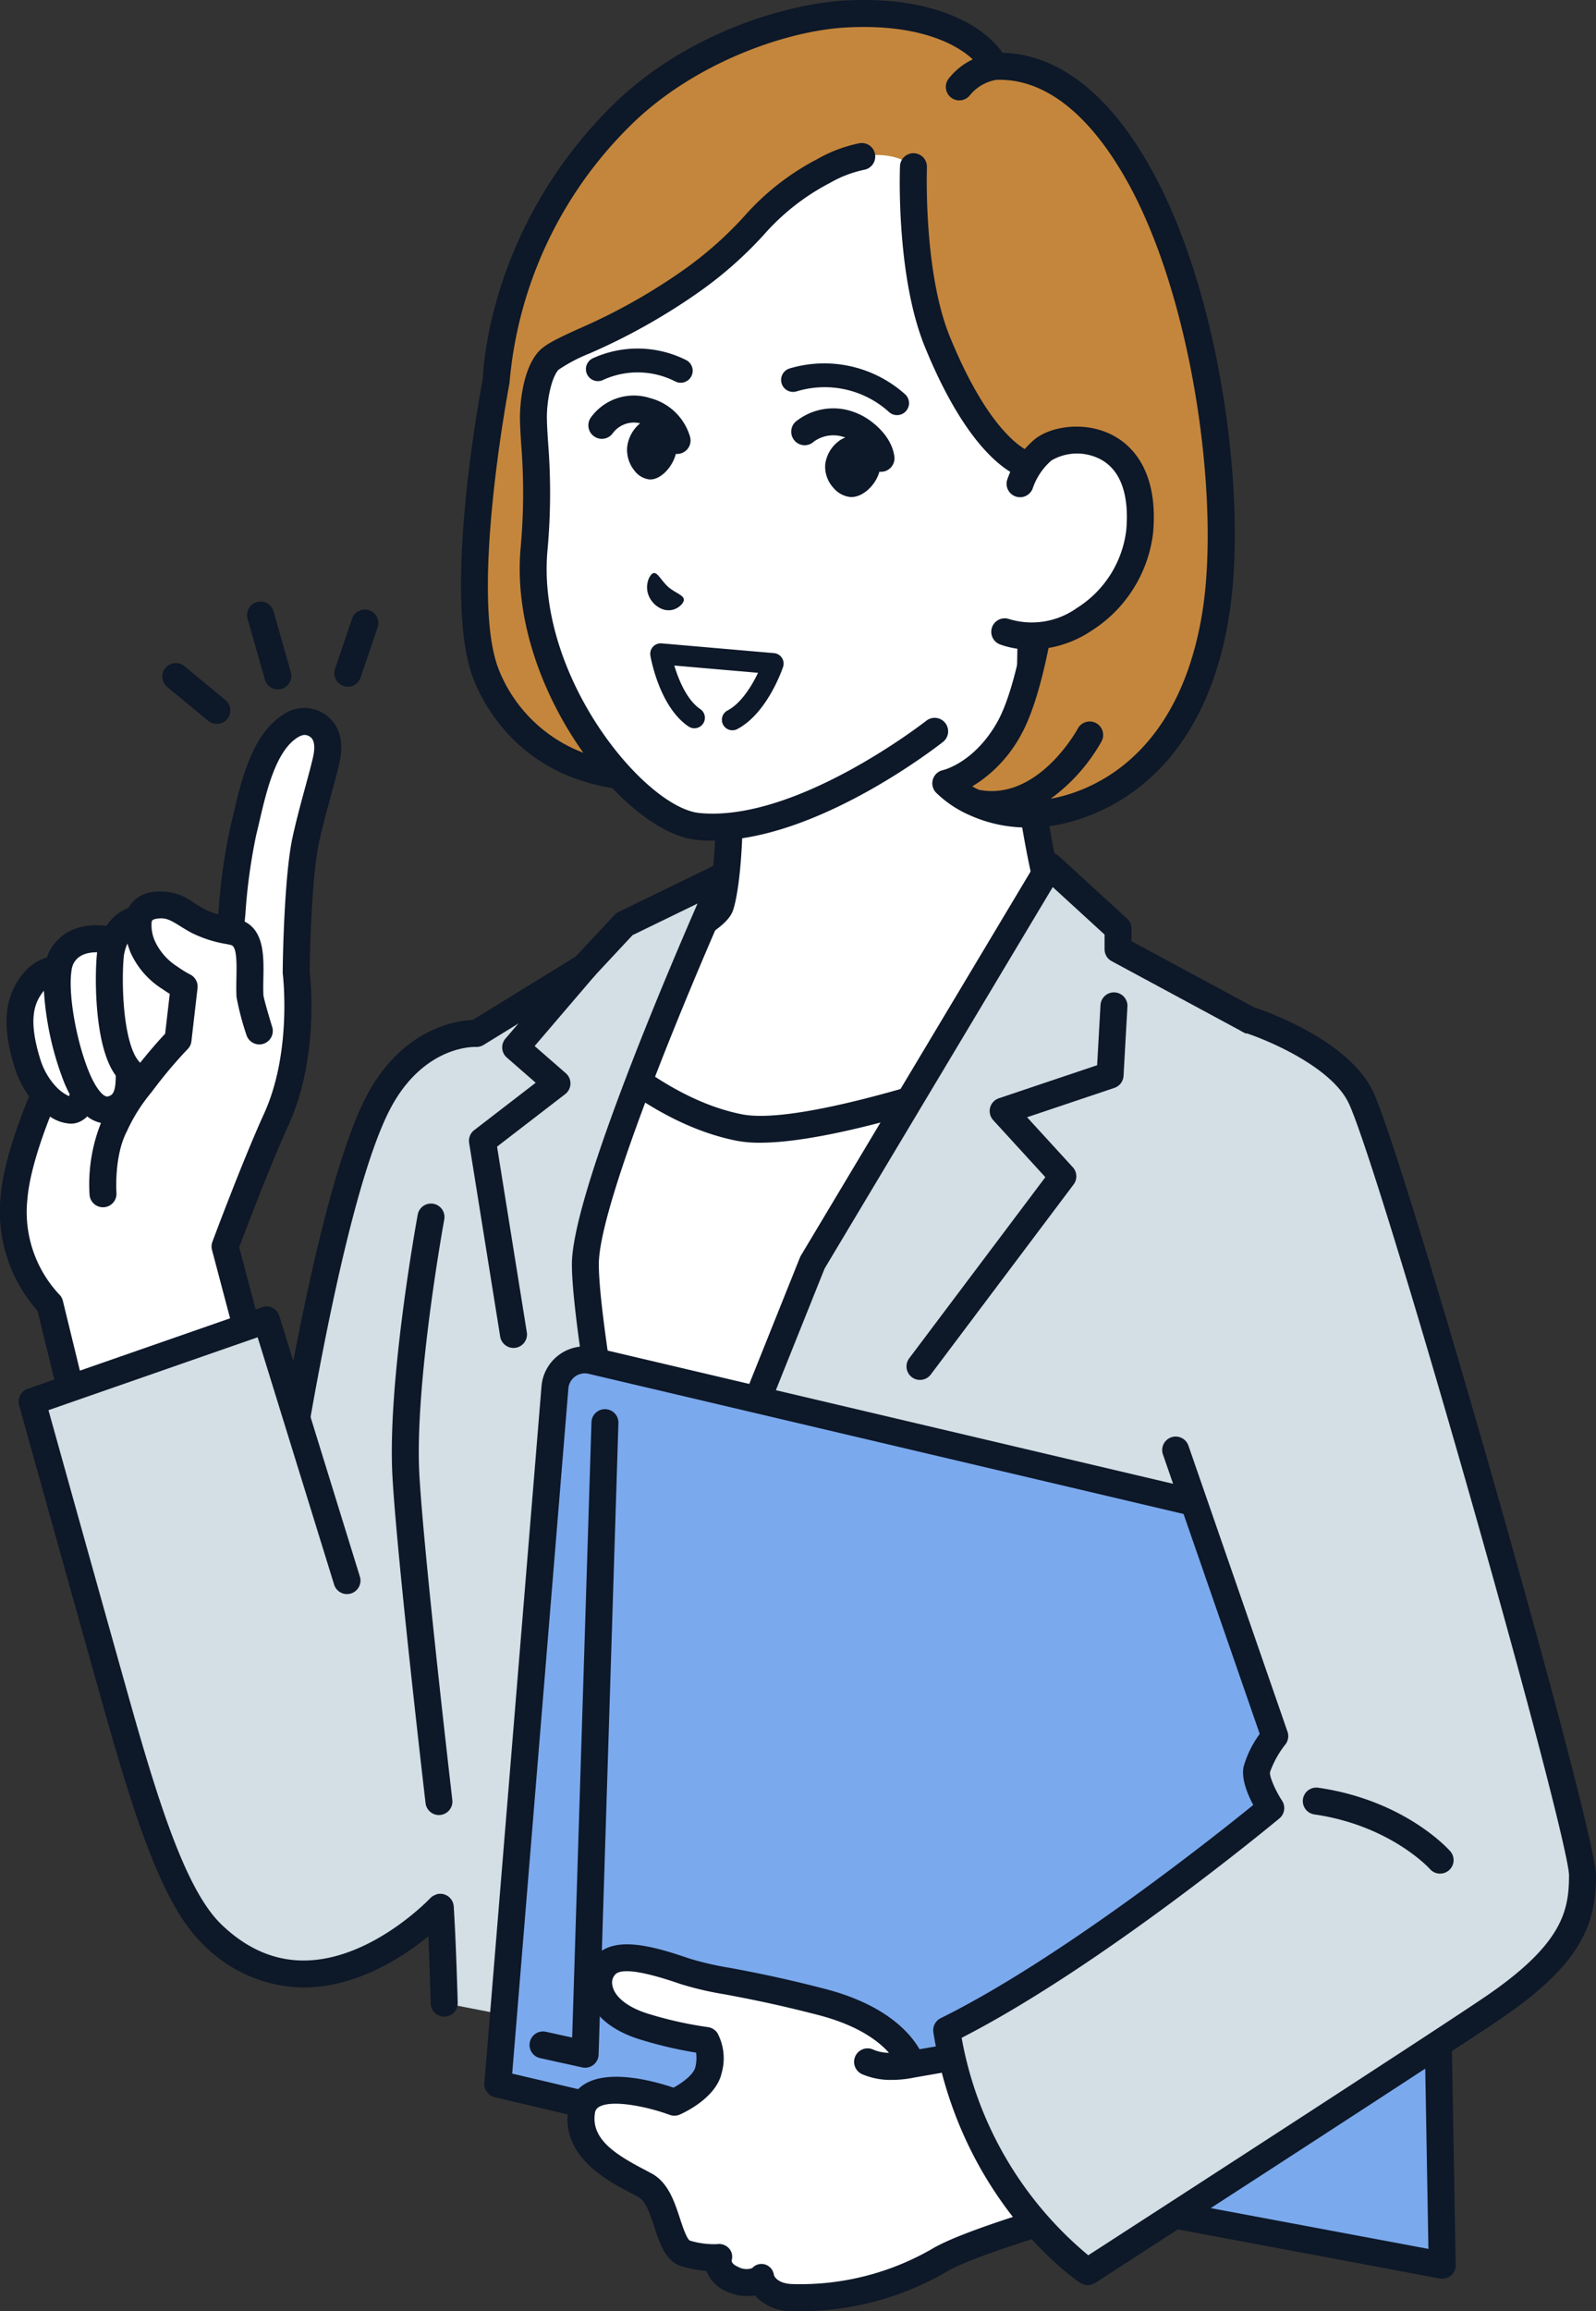 <svg xmlns="http://www.w3.org/2000/svg" xmlns:xlink="http://www.w3.org/1999/xlink" width="208.454" height="301.692" viewBox="0 0 208.454 301.692"><rect x="0" y="0" width="208.454" height="301.692" fill="#333333" stroke="none"/><defs><clipPath id="a"><rect width="208.454" height="301.692" fill="none"/></clipPath></defs><g clip-path="url(#a)"><path d="M232.006,214.938c-1.171-6.966,0-37.109,0-37.109L210.131,196.26l-17.962,13.389v5.289c0,3.9-.428,9.4-1.156,11.569s-10.239,6.412-13.691,8.395c-13.454,7.727-18.087,11.959-18.087,11.959l25.745,25.774,9.381,1.043,67.061-25.04s-11.472-8.56-22.9-16.674c-3.227-2.291-4.539-5.272-6.515-17.026" transform="translate(-96.937 -108.257)" fill="#fff"/><path d="M191.622,272.7a1.761,1.761,0,0,1-.616-3.41l64.027-23.907c-4.039-2.989-12.2-9-20.271-14.722-3.812-2.706-5.231-6.272-7.232-18.169-.94-5.59-.437-25.02-.162-33.5l-18.842,15.876c-.027.022-.054.044-.082.065L191.19,207.793V212.2c0,4.075-.437,9.71-1.246,12.128-.662,1.976-3.766,3.827-10.935,7.494-1.386.709-2.7,1.379-3.548,1.868a145.7,145.7,0,0,0-16.343,10.565l24.37,24.4A1.761,1.761,0,0,1,181,271.14L155.25,245.365a1.761,1.761,0,0,1,.058-2.544c.195-.178,4.931-4.451,18.4-12.186.927-.532,2.211-1.189,3.7-1.95,2.751-1.407,8.454-4.324,9.218-5.532.569-1.772,1.047-6.755,1.047-10.956v-5.289a1.762,1.762,0,0,1,.709-1.412L206.3,192.14l21.834-18.4a1.76,1.76,0,0,1,2.894,1.415c-.012.3-1.151,30.04-.023,36.749,1.922,11.43,3.134,13.991,5.8,15.882,11.316,8.034,22.82,16.613,22.936,16.7a1.76,1.76,0,0,1-.437,3.06l-67.061,25.04a1.764,1.764,0,0,1-.616.112m-4.983-49.571h0" transform="translate(-94.198 -105.517)" fill="#0d1828"/><path d="M179.087,345.559s9.027,9.764,20.3,11.989c10.276,2.027,41.122-9.859,41.122-9.859L198.7,434.251H179.1l-10.193-64.886Z" transform="translate(-102.825 -210.366)" fill="#fff"/><path d="M195.96,433.273h-19.6a1.76,1.76,0,0,1-1.739-1.487L164.429,366.9a1.762,1.762,0,0,1,.12-.965l10.179-23.807a1.76,1.76,0,0,1,2.911-.5c.087.094,8.791,9.374,19.352,11.458,8.016,1.582,31.7-6.52,40.148-9.775a1.761,1.761,0,0,1,2.219,2.409l-41.814,86.563a1.762,1.762,0,0,1-1.585.994m-18.094-3.521h16.989l39.434-81.637c-7.942,2.853-25.329,8.676-34.942,8.676a15.9,15.9,0,0,1-3.037-.255c-8.724-1.721-16.037-7.6-19.356-10.657l-8.968,20.974Z" transform="translate(-100.086 -207.626)" fill="#0d1828"/><path d="M186.526,299.828v-2.7l-8.935-8.176-30.98,51.77-21.206,52.9s-8.453-42.413-8.453-52.678,18.2-50.773,18.2-50.773l-13.1,6.37-5.229,5.607-14.089,8.663s-7.381-.411-12.375,8.2c-6.955,12-13.049,53.865-13.049,53.865S62.875,394.445,67.4,413.4,98,424.874,98,424.874c.29,4.173.522,12.519.522,12.519L208.7,458.9a208.341,208.341,0,0,0-13.283-41.815c-2.5-5.739,16.744-36.251,21.613-62.159s-6.969-42.4-6.969-42.4Z" transform="translate(-40.495 -175.908)" fill="#d3dee5"/><path d="M205.951,457.916a1.761,1.761,0,0,1-1.724-1.412,206.79,206.79,0,0,0-13.172-41.461c-1.412-3.242,1.288-9.638,7.037-22.643,5.3-12,11.9-26.925,14.46-40.544,4.3-22.882-4.921-38.355-6.459-40.733l-23.155-12.486a1.76,1.76,0,0,1-.925-1.55v-1.921l-6.771-6.2-29.8,49.8-21.154,52.771a1.761,1.761,0,0,1-3.361-.311c-.347-1.739-8.488-42.7-8.488-53.022,0-8.566,11.669-36.21,16.411-47.09l-8.489,4.127-5.006,5.368a1.746,1.746,0,0,1-.365.3L100.9,309.574a1.766,1.766,0,0,1-1.02.258c-.246-.007-6.406-.17-10.754,7.33-6.706,11.568-12.77,52.82-12.83,53.236a1.77,1.77,0,0,1-.279.725c-.14.21-13.948,21.159-9.663,39.127a13.588,13.588,0,0,0,6.387,9c8.49,4.968,21.886,1.234,22.02,1.2A1.761,1.761,0,0,1,97,422.012c.289,4.161.516,12.25.525,12.592a1.76,1.76,0,1,1-3.52.1c0-.071-.17-6.06-.394-10.366-4.453.94-14.948,2.447-22.639-2.046a16.98,16.98,0,0,1-8.044-11.224c-4.387-18.392,8.03-38.6,9.938-41.562.671-4.525,6.447-42.44,13.211-54.108,4.687-8.085,11.356-9,13.393-9.078l13.469-8.282,5.067-5.433a1.759,1.759,0,0,1,.518-.383l13.1-6.37a1.761,1.761,0,0,1,2.376,2.3c-6.241,13.892-18.045,42.231-18.045,50.052,0,7.711,4.979,34.512,7.28,46.483l18.986-47.36a1.727,1.727,0,0,1,.123-.249l30.98-51.77a1.76,1.76,0,0,1,2.7-.395l8.934,8.176a1.759,1.759,0,0,1,.572,1.3v1.645l22.614,12.194a1.768,1.768,0,0,1,.595.523c.5.7,12.22,17.407,7.269,43.752-2.635,14.02-9.325,29.156-14.7,41.318-3.7,8.364-7.887,17.844-7.029,19.813a210.3,210.3,0,0,1,13.395,42.169,1.762,1.762,0,0,1-1.727,2.11" transform="translate(-37.743 -173.168)" fill="#0d1828"/><path d="M162.376,369.658a1.761,1.761,0,0,1-1.736-1.482L156.585,342.9a1.761,1.761,0,0,1,.664-1.674l8.03-6.186-3.771-3.287a1.76,1.76,0,0,1-.181-2.471L170.3,318.8a1.761,1.761,0,0,1,2.676,2.289l-7.837,9.16,4.075,3.552a1.76,1.76,0,0,1-.083,2.722l-8.9,6.857,3.888,24.24a1.761,1.761,0,0,1-1.741,2.039" transform="translate(-95.311 -193.7)" fill="#0d1828"/><path d="M304.39,381.671a1.761,1.761,0,0,1-1.406-2.819l17.783-23.646-6.81-7.442a1.761,1.761,0,0,1,.738-2.858l12.834-4.315.441-7.87a1.761,1.761,0,0,1,3.516.2l-.508,9.06a1.761,1.761,0,0,1-1.2,1.57l-11.4,3.833,5.971,6.525a1.76,1.76,0,0,1,.108,2.247L305.8,380.968a1.758,1.758,0,0,1-1.408.7" transform="translate(-184.232 -201.539)" fill="#0d1828"/><path d="M136.959,481.441a1.761,1.761,0,0,1-1.746-1.556c-.037-.315-3.7-31.653-4.321-42.6-.7-12.242,3.131-33.3,3.295-34.2a1.761,1.761,0,1,1,3.464.635c-.04.214-3.918,21.54-3.243,33.359.62,10.846,4.266,42.08,4.3,42.395a1.762,1.762,0,0,1-1.751,1.965" transform="translate(-79.631 -244.508)" fill="#0d1828"/><path d="M173.656,457.327l-7.462,90.944,11.251,2.651L289.54,571.914l-1.622-92.3L178.451,453.839a3.912,3.912,0,0,0-4.8,3.488" transform="translate(-101.174 -276.219)" fill="#7ba9ed"/><path d="M286.8,570.938a1.774,1.774,0,0,1-.324-.03L174.382,549.916l-.08-.017-11.252-2.652a1.759,1.759,0,0,1-1.351-1.858l7.462-90.944a5.673,5.673,0,0,1,6.954-5.058l109.466,25.775a1.76,1.76,0,0,1,1.357,1.683l1.623,92.3a1.761,1.761,0,0,1-1.761,1.791M175.07,546.462,285,567.05l-1.561-88.774L175.308,452.815a2.152,2.152,0,0,0-2.638,1.919l-7.338,89.434Z" transform="translate(-98.434 -273.481)" fill="#0d1828"/><path d="M184.048,556.152a1.783,1.783,0,0,1-.379-.041l-5.5-1.212a1.76,1.76,0,0,1,.757-3.439l3.428.755,2.521-80.324a1.76,1.76,0,1,1,3.519.111l-2.587,82.444a1.761,1.761,0,0,1-1.76,1.705" transform="translate(-107.623 -286.235)" fill="#0d1828"/><path d="M237.158,667.134s-1.391-5.45-11.748-8.138-14.59-2.873-17.889-4.014c-4.323-1.5-8.185-2.459-10.027-1.087-2.043,1.521-2.1,6.147,4.579,8.274a51.506,51.506,0,0,0,8.245,1.855,5.34,5.34,0,0,1,.3,3.868c-.565,2.506-4.46,4.192-4.46,4.192s-11.327-4.223-12.124,1.216,5.328,7.994,8.343,9.651,2.729,8.19,5.346,8.9a12.057,12.057,0,0,0,4.186.514s-.445,1.877,1.924,2.854,3.619-.114,3.619-.114.56,2.43,4.2,2.49a36.228,36.228,0,0,0,19.281-4.972c6.424-3.652,32.721-10.387,32.721-10.387l-5.539-20.484Z" transform="translate(-118.082 -397.669)" fill="#fff"/><path d="M272.624,679.053a1.761,1.761,0,0,0-2.142-1.269c-1.083.277-26.6,6.836-33.154,10.562a34.475,34.475,0,0,1-18.382,4.742c-1.968-.033-2.438-.946-2.52-1.156a1.666,1.666,0,0,0-1.14-1.4,1.609,1.609,0,0,0-1.694.466,2.218,2.218,0,0,1-1.825-.149c-.773-.319-.873-.683-.869-.86a1.61,1.61,0,0,0-.327-1.545,1.765,1.765,0,0,0-1.6-.572,10.844,10.844,0,0,1-3.523-.462c-.416-.2-.99-1.951-1.3-2.892-.719-2.193-1.534-4.68-3.664-5.851-.315-.173-.662-.356-1.032-.55-3.663-1.924-6.911-3.929-6.417-7.3a1.06,1.06,0,0,1,.541-.856c1.712-1.015,6.426-.006,9.226,1.034a1.761,1.761,0,0,0,1.315-.034c.482-.209,4.737-2.137,5.477-5.42a7.023,7.023,0,0,0-.538-5.2,1.761,1.761,0,0,0-1.266-.8,50.207,50.207,0,0,1-7.928-1.786c-2.594-.826-4.289-2.2-4.535-3.667a1.543,1.543,0,0,1,.473-1.517c.954-.711,3.78-.261,8.4,1.338a41.959,41.959,0,0,0,5.855,1.363c2.786.527,6.6,1.248,12.167,2.692,5.207,1.352,7.89,3.421,9.232,4.936a5.412,5.412,0,0,1-2.049-.417,1.76,1.76,0,0,0-1.5,3.187,9.321,9.321,0,0,0,3.912.761,14.349,14.349,0,0,0,2.933-.306l30.923-5.378a1.761,1.761,0,1,0-.6-3.469l-29.634,5.154c-1.2-2.093-4.386-5.814-12.334-7.877-5.679-1.474-9.562-2.208-12.4-2.744a39.911,39.911,0,0,1-5.357-1.231c-5.235-1.812-9.22-2.648-11.654-.835a5.029,5.029,0,0,0-1.843,4.922c.225,1.344,1.351,4.661,6.939,6.441a53.687,53.687,0,0,0,7.466,1.763,5.035,5.035,0,0,1-.1,1.9c-.212.938-1.66,2.033-2.85,2.673-2.309-.781-8.22-2.465-11.525-.51a4.558,4.558,0,0,0-2.234,3.376c-.9,6.122,5.063,9.25,8.265,10.931.349.183.676.355.973.518.913.5,1.5,2.287,2.014,3.862.74,2.258,1.505,4.593,3.72,5.192a17.24,17.24,0,0,0,3.092.557,4.689,4.689,0,0,0,2.807,2.739,6.106,6.106,0,0,0,3.518.452,6.328,6.328,0,0,0,4.944,2.057q.41.007.846.007a37.811,37.811,0,0,0,19.335-5.209c6.147-3.494,32.028-10.145,32.288-10.212a1.761,1.761,0,0,0,1.269-2.142" transform="translate(-115.34 -394.925)" fill="#0d1828"/><path d="M355.491,340.257,345.945,396.4,358.9,433.784a14.718,14.718,0,0,0-2.347,4.347c-.348,1.739,1.824,5.041,1.824,5.041s-24.081,20-42.327,29c3.408,21.488,18.42,31.509,18.42,31.509s46.408-29.979,53.15-34.6c9.794-6.717,11.476-11.388,11.476-17.15s-24.836-93.092-28.98-101.61c-3.13-6.434-14.624-10.064-14.624-10.064" transform="translate(-192.401 -207.138)" fill="#d3dee5"/><path d="M331.73,502.7a1.761,1.761,0,0,1-.978-.3c-.639-.427-15.693-10.7-19.181-32.7a1.76,1.76,0,0,1,.959-1.854c15.6-7.7,35.809-23.765,40.821-27.83-.743-1.388-1.581-3.4-1.265-4.981a13.31,13.31,0,0,1,2.11-4.292l-12.654-36.518a1.761,1.761,0,0,1,3.327-1.153l12.954,37.384a1.762,1.762,0,0,1-.266,1.647,12.546,12.546,0,0,0-2.018,3.621c-.1.538.666,2.35,1.57,3.73a1.762,1.762,0,0,1-.347,2.32c-.969.8-23.456,19.412-41.5,28.637A47.837,47.837,0,0,0,331.8,498.8c6.879-4.446,45.994-29.736,52.081-33.91,9.9-6.793,10.711-11.129,10.711-15.7,0-2.042-4.421-19.628-12.868-49.289-7.606-26.7-14.157-47.9-15.934-51.551-2.289-4.706-10.573-8.2-13.572-9.156a1.761,1.761,0,0,1,1.061-3.358c.5.158,12.256,3.939,15.677,10.973,4.088,8.4,29.157,96.43,29.157,102.38,0,6.465-2,11.581-12.24,18.6-6.684,4.584-52.726,34.329-53.19,34.629a1.76,1.76,0,0,1-.955.282" transform="translate(-189.662 -204.398)" fill="#0d1828"/><path d="M452.859,607.688a1.755,1.755,0,0,1-1.32-.6c-.058-.064-5.168-5.69-15.1-7.132a1.76,1.76,0,0,1,.506-3.484c11.293,1.639,17,8.019,17.241,8.29a1.761,1.761,0,0,1-1.323,2.922" transform="translate(-264.77 -363.105)" fill="#0d1828"/><path d="M44.227,241.273a3.1,3.1,0,0,0-3.609.085c-3.931,2.5-5.051,9.456-6.127,13.764-.933,3.743-1.241,8.463-1.676,12.959A14.512,14.512,0,0,1,28.6,266.77c-2.151-1.139-3.228-2.425-5.682-2.032a2.266,2.266,0,0,0-2.088,1.774h0a4.3,4.3,0,0,0-3.2,2.834c-3.528-.728-5.667.187-6.767,2.011a4.678,4.678,0,0,0-.531,1.7A4.494,4.494,0,0,0,7.076,274.8c-2.009,2.5-2.275,5.6-.781,10.455a10.974,10.974,0,0,0,2.287,4.129h0S5.04,297.3,4.574,302.833a17.58,17.58,0,0,0,4.668,13.938l5.041,20.664L36.828,327l-4.695-17.736s3.914-10.514,6.694-16.605c3.946-8.643,2.6-19.175,2.6-19.175.007-1.895.216-12.406,1.215-17.123.808-3.816,2.26-8.5,2.737-10.754.43-2.032.016-3.547-1.151-4.335" transform="translate(-2.74 -146.545)" fill="#fff"/><path d="M42.472,237.075a4.786,4.786,0,0,0-5.541.059c-4.029,2.566-5.44,8.632-6.47,13.06-.144.62-.282,1.213-.419,1.762a76.059,76.059,0,0,0-1.5,10.886q-.015.164-.03.327a7.917,7.917,0,0,1-1.825-.7c-.469-.248-.9-.514-1.308-.77A7.212,7.212,0,0,0,19.9,260.26a4.16,4.16,0,0,0-3.137,2.073,5.936,5.936,0,0,0-2.848,2.335c-4.19-.471-6.277,1.34-7.3,3.038a5.042,5.042,0,0,0-.484,1.094,6.291,6.291,0,0,0-3.167,2.162c-2.4,2.994-2.739,6.718-1.091,12.074a13.123,13.123,0,0,0,1.935,3.894C2.82,289.29.469,295.316.079,299.947a19.553,19.553,0,0,0,4.827,14.974l4.926,20.193a1.761,1.761,0,0,0,3.421-.834L8.211,313.615a1.787,1.787,0,0,0-.513-.874,15.745,15.745,0,0,1-4.11-12.5c.293-3.47,1.905-8.021,2.951-10.678a5.162,5.162,0,0,0,2.7.926,2.745,2.745,0,0,0,.929-.154,3.2,3.2,0,0,0,1.22-.794,4.417,4.417,0,0,0,1.8.849,21.662,21.662,0,0,0-1.49,9.386,1.759,1.759,0,0,0,1.753,1.625c.045,0,.089,0,.135-.005a1.761,1.761,0,0,0,1.623-1.887c0-.047-.33-4.752,1.345-7.991.014-.029.028-.057.041-.086a22.256,22.256,0,0,1,3.127-4.969l.481-.632c.02-.024.04-.049.059-.074,1.152-1.523,2.211-2.763,2.9-3.534l.046-.054c.776-.874,1.287-1.394,1.292-1.4a1.76,1.76,0,0,0,.5-1.034l.8-6.942a1.765,1.765,0,0,0-.966-1.779,13.9,13.9,0,0,1-1.655-1.022,7.846,7.846,0,0,1-2.863-3.163,5.1,5.1,0,0,1-.512-2.654c0-.007,0-.014.006-.021.038-.168.073-.327.649-.419,1.16-.186,1.742.139,3.06.958.442.275.942.586,1.519.891a16.012,16.012,0,0,0,4.671,1.478c.154.033.317.072.49.119.757.2.715,2.409.682,4.18-.016.856-.033,1.741.013,2.608a35.674,35.674,0,0,0,1.294,4.935,1.76,1.76,0,0,0,3.363-1.041c-.5-1.63-1.079-3.654-1.143-4.111-.038-.731-.023-1.541-.008-2.323.052-2.723.106-6.043-2.441-7.319.029-.317.059-.631.088-.948a73.623,73.623,0,0,1,1.414-10.353c.141-.566.283-1.177.432-1.817.893-3.838,2.116-9.095,4.935-10.891.785-.5,1.223-.414,1.674-.109.72.487.568,1.783.414,2.512-.2.931-.577,2.329-1.018,3.948-.587,2.156-1.252,4.6-1.719,6.806-1,4.727-1.243,14.991-1.254,17.481a1.726,1.726,0,0,0,.014.229c.013.1,1.228,10.156-2.454,18.222-2.775,6.079-6.582,16.29-6.743,16.722a1.76,1.76,0,0,0-.052,1.064l4.695,17.736a1.761,1.761,0,0,0,3.4-.9L31.239,306.62c.825-2.192,4.079-10.771,6.451-15.966,3.922-8.591,2.907-18.72,2.758-20.008.016-2.463.261-12.334,1.176-16.657.446-2.108,1.1-4.5,1.672-6.611.455-1.671.847-3.115,1.065-4.143.787-3.717-.845-5.454-1.888-6.158m-29.791,31.04c0,.017,0,.034-.007.052-.309,2.951-.323,10.4,1.606,14.6a8.353,8.353,0,0,0,.836,1.437c.016,2.4-.529,2.574-.973,2.716-.59.189-1.349-.932-1.65-1.426a12.87,12.87,0,0,1-.876-1.773c-1.661-4.04-2.73-10.182-2.288-13.144a2.965,2.965,0,0,1,.3-1.05c.237-.392.866-1.43,3.054-1.412M7.152,285.473h0l0,0A9.218,9.218,0,0,1,5.237,282c-1.612-5.24-.726-7.344.47-8.834l.027-.031a39.632,39.632,0,0,0,2.628,11.926c.244.59.491,1.113.745,1.59a2.378,2.378,0,0,1-.1.242,5.458,5.458,0,0,1-1.851-1.422m13.984-12.611c.372.265.724.495,1.031.684l-.6,5.2c-.254.271-.61.656-1.038,1.14l-.043.051c-.552.622-1.318,1.517-2.177,2.6-.042-.042-.085-.081-.128-.13a4.512,4.512,0,0,1-.7-1.108c-1.512-3.291-1.6-9.878-1.309-12.722a6.134,6.134,0,0,1,.349-1.315v0l0,0c.04-.1.083-.191.126-.282.106.36.228.73.377,1.119a10.944,10.944,0,0,0,4.109,4.771" transform="translate(0 -143.806)" fill="#0d1828"/><path d="M82.8,201.335a1.761,1.761,0,0,1-1.692-1.279l-2.245-7.9a1.761,1.761,0,1,1,3.387-.963l2.245,7.9a1.761,1.761,0,0,1-1.694,2.242" transform="translate(-46.513 -111.346)" fill="#0d1828"/><path d="M57.638,218.314a1.753,1.753,0,0,1-1.119-.4l-5.333-4.4a1.761,1.761,0,1,1,2.24-2.717l5.332,4.4a1.76,1.76,0,0,1-1.121,3.119" transform="translate(-29.318 -123.815)" fill="#0d1828"/><path d="M109.669,202.54A1.762,1.762,0,0,1,108,200.213l2.222-6.545a1.76,1.76,0,1,1,3.334,1.132l-2.222,6.544a1.762,1.762,0,0,1-1.667,1.2" transform="translate(-64.238 -112.904)" fill="#0d1828"/><path d="M41.319,440.41,10.711,451.071s5.491,19.711,10.638,38.035c4.226,15.046,7.866,26.636,12.826,31.446,13.98,13.557,29.849-3.478,29.849-3.478l-12.172-42.6Z" transform="translate(-6.521 -268.108)" fill="#d3dee5"/><path d="M43.419,524.812a18.626,18.626,0,0,1-13.21-5.736c-5.4-5.237-9.066-17.173-13.3-32.234C11.826,468.726,6.33,449,6.275,448.8a1.76,1.76,0,0,1,1.117-2.135L38,436.008a1.761,1.761,0,0,1,2.261,1.142l10.534,34.064a1.761,1.761,0,0,1-3.364,1.04l-10-32.322L10.11,449.45c1.41,5.057,5.944,21.31,10.194,36.44,3.944,14.042,7.6,26.042,12.357,30.658,3.343,3.242,7.083,4.838,11.118,4.738,8.687-.211,16.145-8.074,16.219-8.154a1.761,1.761,0,0,1,2.575,2.4c-.343.368-8.511,9.014-18.688,9.272-.156,0-.311.006-.466.006" transform="translate(-3.78 -265.368)" fill="#0d1828"/><path d="M244.827,24.9c-7.237-12.508-14.751-13.68-18.47-13.491-1.124-2.66-6.771-7.537-19.5-6.844a48.89,48.89,0,0,0-29.57,13.558c-15.679,15.8-16.042,34.341-16.042,34.341s-5.406,28.059-1.276,38.382c2.3,5.755,7.742,11.866,17.5,13.134,2.309.3,15.9,5.135,27.6-1.407a143.261,143.261,0,0,0,27.155-20.431c-.226,2.58-.513,9.453-3.941,15.623s-8.311,7.225-8.311,7.225,4.391,4.737,12.711,3.925c7.069-.69,19.284-6.35,22.5-25.761,2.45-14.787-.995-42.079-10.353-58.253" transform="translate(-96.438 -2.739)" fill="#c4863c"/><path d="M156.76,49.534c.072-1.993,1.143-19.869,16.549-35.389C183.582,3.8,197.455.428,204.032.069c12.3-.669,18.489,3.7,20.613,6.827,5.165.113,12.318,2.876,18.976,14.384,9.492,16.406,13.127,43.971,10.566,59.423-3.988,24.066-20.747,26.9-24.067,27.226a20.715,20.715,0,0,1-3.82.027,18.141,18.141,0,0,1-5.925-1.536l-.036-.016a14.574,14.574,0,0,1-4.392-2.955,1.76,1.76,0,0,1,.919-2.917c.155-.037,4.185-1.036,7.144-6.359,1.366-2.458,2.473-6.641,3.306-10.861a15.609,15.609,0,0,0,3.623-.143c-.881,4.667-2.142,9.636-3.852,12.714a17.618,17.618,0,0,1-6.393,6.77c.262.149.55.3.859.446,7.743,1.514,12.873-7.886,12.924-7.982a1.76,1.76,0,0,1,3.109,1.653,23.527,23.527,0,0,1-6.645,7.492c4.452-.79,16.555-4.72,19.772-24.133,2.41-14.545-1.161-41.565-10.14-57.084-6.221-10.753-12.546-12.806-16.783-12.617a5.722,5.722,0,0,0-3.366,1.96,1.761,1.761,0,1,1-2.782-2.158,8.623,8.623,0,0,1,3.122-2.476c-2.169-2.037-7.184-4.678-16.541-4.168-7.878.429-20.131,4.693-28.417,13.041a53.481,53.481,0,0,0-15.531,33.137,1.79,1.79,0,0,1-.032.3c-.053.276-5.261,27.67-1.37,37.395a19.2,19.2,0,0,0,13.7,11.6c.684,1.7,2.505,2.455,3.6,3.812a4.05,4.05,0,0,1-1.665.118c-12.584-1.636-17.416-10.494-18.91-14.226-4.164-10.405.695-36.8,1.155-39.228" transform="translate(-93.709 0)" fill="#0d1828"/><path d="M230.783,76.092c-3.657-8.955-3.121-22.847-3.121-22.847s-3.912-3.81-11.8.6c-9.1,5.079-7.751,7.467-17.069,14.216-9.268,6.712-17.287,8.728-18.845,10.57s-1.93,5.747-1.919,7.338c.034,3.855.87,8.21.077,17.278-1.552,17.743,13.469,35.347,21.436,36.126,13.523,1.322,30.922-12.44,30.922-12.44l15.112-18.968L246.6,96.246s.193-2.2.469-5.486l-4.3,1.507s-5.742-.9-11.982-16.176" transform="translate(-108.355 -31.482)" fill="#fff"/><path d="M320.078,109.361c-.052,0-.1,0-.156-.007a1.76,1.76,0,0,1-1.6-1.907l1.025-11.714s.092-1.047.239-2.771l-1.734.608a1.764,1.764,0,0,1-.854.078c-.688-.108-6.91-1.505-13.34-17.25-3.758-9.2-3.273-23-3.251-23.581a1.76,1.76,0,0,1,3.518.135c-.005.135-.475,13.623,2.992,22.114,4.77,11.681,9.109,14.413,10.343,14.979l3.728-1.307a1.761,1.761,0,0,1,2.337,1.809c-.277,3.284-.469,5.492-.469,5.492l-1.025,11.714a1.76,1.76,0,0,1-1.752,1.607m-2.47-19.18h0Z" transform="translate(-182.859 -31.123)" fill="#0d1828"/><path d="M198.683,138.783q-1.035,0-2.049-.1c-9.594-.937-24.589-20.084-23.019-38.031a79.312,79.312,0,0,0,.088-13.5c-.083-1.265-.161-2.46-.171-3.606,0-.235-.013-5.715,2.335-8.491.882-1.043,2.55-1.808,5.312-3.076A76.625,76.625,0,0,0,195.023,64.2a48.4,48.4,0,0,0,7.814-6.928,32.935,32.935,0,0,1,9.429-7.4,18.667,18.667,0,0,1,5.586-2.122,1.76,1.76,0,0,1,.651,3.46,15.182,15.182,0,0,0-4.52,1.737A29.643,29.643,0,0,0,205.4,59.68a51.505,51.505,0,0,1-8.316,7.368,80.789,80.789,0,0,1-14.441,8.131,21.158,21.158,0,0,0-4.092,2.15c-1.046,1.237-1.515,4.424-1.5,6.189.009,1.043.081,2.137.164,3.4a82.359,82.359,0,0,1-.093,14.04c-1.446,16.532,12.777,33.528,19.854,34.22,12.651,1.237,29.49-11.935,29.659-12.068a1.761,1.761,0,0,1,2.184,2.762c-.7.552-16.486,12.908-30.137,12.908" transform="translate(-105.622 -29.048)" fill="#0d1828"/><path d="M340.441,148.168c2.874-2.441,13.83-2.733,12.663,10.61-.743,8.493-9.97,15.81-17.6,13.111l1.962-19.3a10.11,10.11,0,0,1,2.973-4.426" transform="translate(-204.246 -89.404)" fill="#fff"/><path d="M335.042,171.424a11.6,11.6,0,0,1-2.863-.617,1.761,1.761,0,1,1,1.174-3.32,10.144,10.144,0,0,0,8.8-1.453,13.967,13.967,0,0,0,6.453-10.153c.412-4.709-.771-7.923-3.421-9.292a6.63,6.63,0,0,0-6.348.178,8.394,8.394,0,0,0-2.42,3.568,1.761,1.761,0,0,1-3.385-.969,11.935,11.935,0,0,1,3.526-5.283c2.083-1.769,6.591-2.51,10.244-.623,2.3,1.187,6.04,4.418,5.313,12.728A17.553,17.553,0,0,1,344.062,169a14.448,14.448,0,0,1-9.02,2.428" transform="translate(-201.506 -86.662)" fill="#0d1828"/><path d="M220.817,194.7c0-.619-1.047-.849-2.041-1.676-.955-.881-1.392-1.951-1.941-1.813-.567.143-1.657,2.383.246,4.148,1.989,1.646,3.735-.019,3.736-.658" transform="translate(-131.498 -116.397)" fill="#0d1828"/><path d="M275.91,127.98a1.562,1.562,0,0,1-1.109-.46,12.524,12.524,0,0,0-12.006-2.638,1.565,1.565,0,0,1-.924-2.991,15.832,15.832,0,0,1,15.148,3.42,1.565,1.565,0,0,1-1.109,2.669" transform="translate(-158.747 -73.791)" fill="#0d1828"/><path d="M207.985,120.757a1.562,1.562,0,0,1-.719-.176,10.814,10.814,0,0,0-9.389-.2,1.565,1.565,0,1,1-1.405-2.8,14.1,14.1,0,0,1,12.234.222,1.565,1.565,0,0,1-.721,2.955" transform="translate(-119.081 -70.794)" fill="#0d1828"/><path d="M227.81,226.009a1.37,1.37,0,0,1-.636-2.583c1.771-.927,3.169-3.2,3.985-4.919l-10.933-.949c.572,1.923,1.672,4.529,3.387,5.683a1.369,1.369,0,0,1-1.529,2.272c-3.818-2.568-4.938-8.984-4.984-9.256a1.37,1.37,0,0,1,1.469-1.592l14.681,1.274a1.37,1.37,0,0,1,1.18,1.8c-.082.246-2.057,6.059-5.988,8.116a1.365,1.365,0,0,1-.634.156" transform="translate(-132.153 -130.679)" fill="#0d1828"/><path d="M275.872,144.591a1.76,1.76,0,0,1-1.744-1.542c-.142-1.134-1.71-2.424-2.516-2.749a4.329,4.329,0,0,0-4.518.356,1.749,1.749,0,0,1-2.478-.1,1.773,1.773,0,0,1,.1-2.5,7.819,7.819,0,0,1,8.21-1.024c1.373.553,4.327,2.644,4.694,5.578a1.761,1.761,0,0,1-1.529,1.966,1.829,1.829,0,0,1-.221.014" transform="translate(-160.806 -83.002)" fill="#0d1828"/><path d="M208.011,139.628a1.761,1.761,0,0,1-1.7-1.306,3.854,3.854,0,0,0-2.856-2.618,3.435,3.435,0,0,0-3.851,1.229,1.76,1.76,0,1,1-2.841-2.08,6.92,6.92,0,0,1,7.749-2.508,7.342,7.342,0,0,1,5.2,5.066,1.762,1.762,0,0,1-1.7,2.216" transform="translate(-119.577 -80.369)" fill="#0d1828"/><path d="M281.753,147.014a3.842,3.842,0,0,0-2.473-1.455,2.988,2.988,0,0,0-2.117.689,4.475,4.475,0,0,0-1.7,3.014,4.1,4.1,0,0,0,1.1,3.049,3.355,3.355,0,0,0,2.112,1.165l.079.007c1.658.113,3.586-1.762,3.891-3.784a3.567,3.567,0,0,0-.887-2.684" transform="translate(-167.684 -88.603)" fill="#0d1828"/><path d="M215.032,141.131a3.318,3.318,0,0,0-2.213-1.43,2.569,2.569,0,0,0-1.914.709,4.722,4.722,0,0,0-1.563,3.029,4.3,4.3,0,0,0,.956,3.035,2.875,2.875,0,0,0,1.891,1.143l.071.006c1.493.1,3.248-1.8,3.544-3.819a3.765,3.765,0,0,0-.772-2.673" transform="translate(-127.431 -85.039)" fill="#0d1828"/></g></svg>